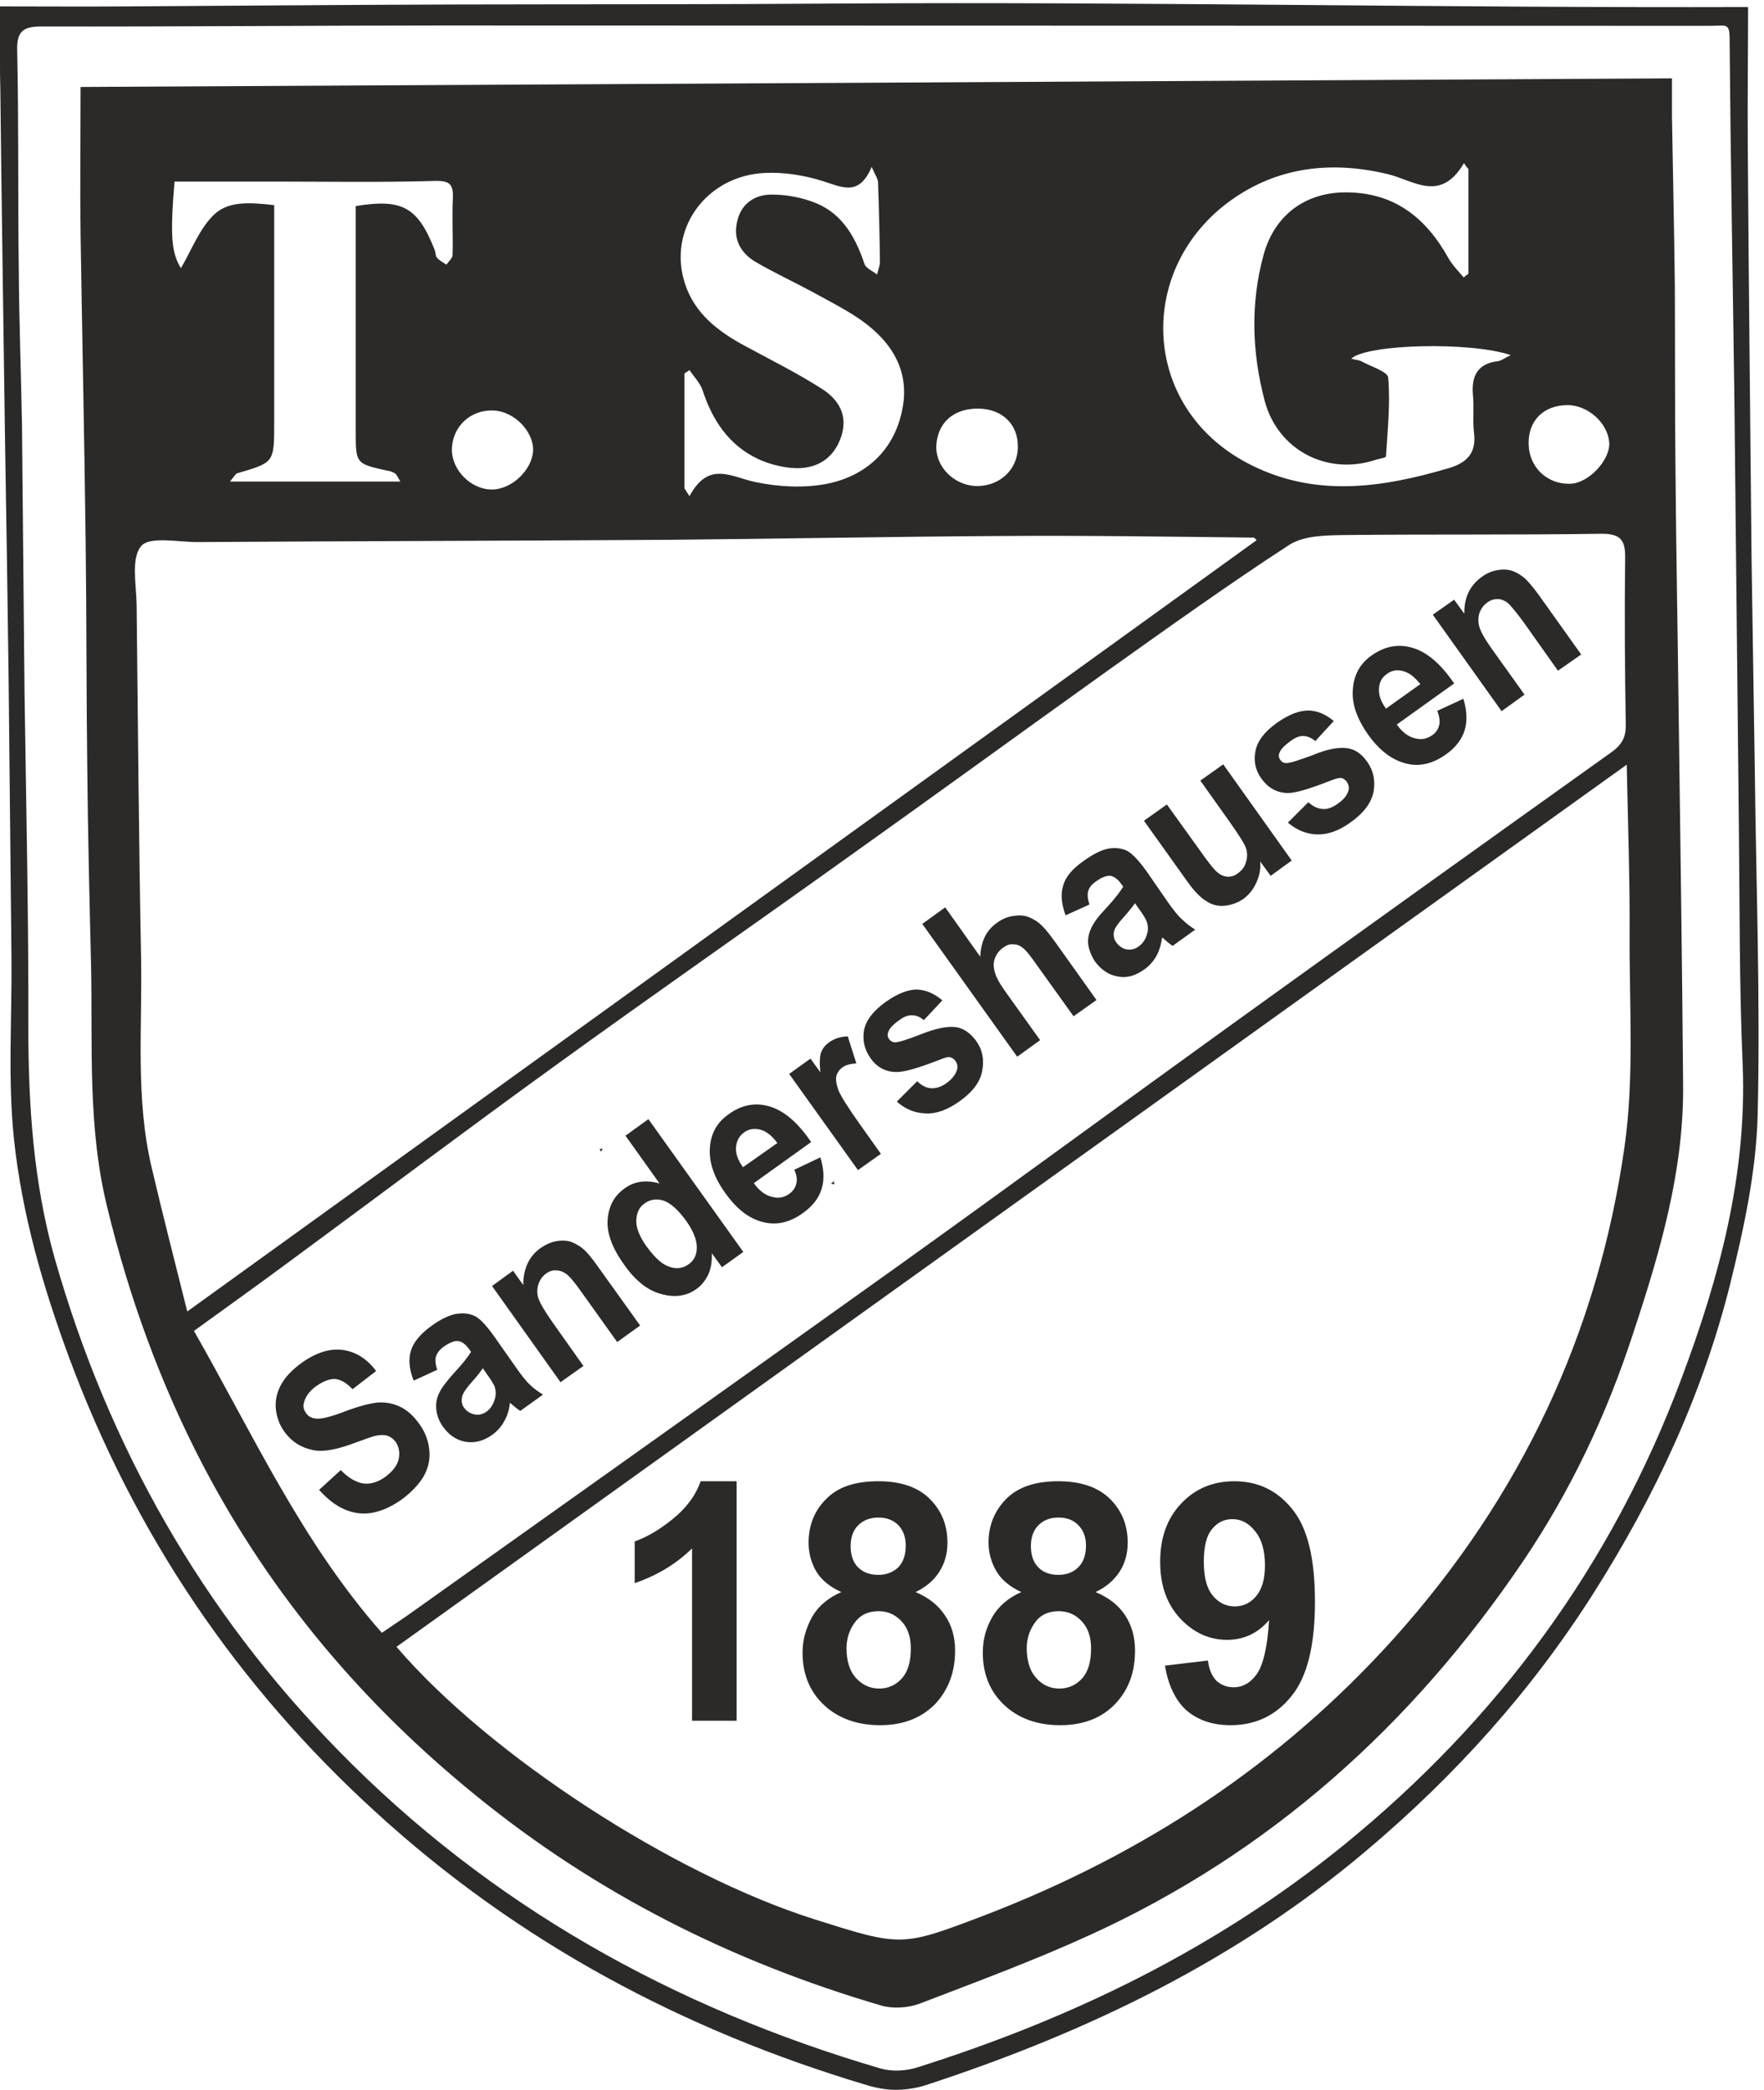<?xml version="1.0" encoding="UTF-8"?>
<!DOCTYPE svg PUBLIC "-//W3C//DTD SVG 1.1//EN" "http://www.w3.org/Graphics/SVG/1.1/DTD/svg11.dtd">
<!-- Creator: CorelDRAW X7 -->
<svg xmlns="http://www.w3.org/2000/svg" xml:space="preserve" width="55.386mm" height="65.617mm" version="1.1" style="shape-rendering:geometricPrecision; text-rendering:geometricPrecision; image-rendering:optimizeQuality; fill-rule:evenodd; clip-rule:evenodd"
viewBox="0 0 5539 6562"
 xmlns:xlink="http://www.w3.org/1999/xlink">
 <defs>
  <style type="text/css">
   <![CDATA[
    .fil0 {fill:#2B2A29;fill-rule:nonzero}
   ]]>
  </style>
 </defs>
 <g id="Ebene_x0020_1">
  <g id="_2078792700416">
   <path class="fil0" d="M1385 80c-418,0 -836,4 -1255,3 -56,0 -78,14 -76,76 5,230 2,461 5,691 1,160 7,320 10,481 3,281 5,562 8,843 5,351 13,702 12,1053 0,245 16,487 83,725 168,590 463,1108 890,1544 475,486 1052,808 1703,999 35,10 79,8 114,-3 488,-154 941,-374 1341,-699 484,-394 841,-879 1060,-1465 119,-317 206,-641 192,-986 -11,-253 -9,-505 -12,-758 -5,-444 -9,-887 -14,-1331 -5,-377 -12,-753 -15,-1130 0,-55 -11,-41 -70,-42l-3976 -1zm4104 -58c0,158 -2,274 -1,432 3,435 8,871 12,1306 3,217 7,434 10,650 4,365 18,730 9,1094 -5,178 -44,357 -87,531 -87,346 -237,666 -428,967 -196,309 -437,576 -716,811 -405,342 -872,567 -1371,731 -34,12 -66,17 -100,18l-3 0c-30,0 -60,-5 -93,-15 -576,-172 -1095,-449 -1540,-856 -436,-397 -759,-874 -965,-1431 -82,-222 -147,-448 -172,-682 -20,-189 -6,-382 -8,-574 -3,-292 -6,-584 -9,-877 -3,-243 -7,-487 -11,-730 -5,-373 -11,-746 -15,-1119 -1,-28 -1,-56 -1,-85l0 -4 0 -4 0 -4c0,-51 0,-104 0,-161 130,0 264,1 398,0 345,-2 690,-5 1035,-6 404,-1 807,0 1211,-3 949,-6 1897,14 2845,11z"/>
   <g>
    <path class="fil0" d="M1419 1409c-2,66 60,129 127,128 62,-1 125,-62 128,-122 2,-60 -59,-123 -123,-126 -72,-4 -130,49 -132,120zm1777 -4c2,-71 -47,-120 -121,-122 -80,-2 -132,44 -135,118 -2,64 54,121 122,125 74,3 133,-49 134,-121zm1604 -11c1,73 58,127 130,125 58,-1 127,-75 123,-130 -5,-62 -68,-118 -133,-117 -74,1 -122,50 -120,122zm-4252 -824c-14,170 -10,223 20,272 33,-56 56,-118 98,-162 46,-50 114,-45 195,-36 0,231 0,457 0,683 0,126 0,125 -116,159 -6,2 -10,11 -23,26 182,0 355,0 535,0 -10,-17 -12,-23 -16,-25 -7,-5 -16,-8 -24,-9 -100,-22 -100,-22 -100,-125 0,-235 0,-470 0,-706 146,-24 195,3 248,138 3,8 2,19 7,24 8,9 19,15 30,22 6,-10 19,-20 19,-30 2,-59 -2,-118 1,-177 2,-45 -9,-57 -56,-56 -171,5 -341,2 -511,2l-307 0zm1601 963c5,8 11,17 16,25 61,-114 133,-59 209,-44 72,15 151,19 223,5 128,-26 216,-112 238,-243 21,-123 -45,-215 -146,-281 -44,-29 -92,-53 -139,-79 -59,-32 -120,-60 -178,-94 -46,-28 -71,-70 -57,-128 13,-56 56,-82 104,-83 48,-1 100,9 144,27 84,35 124,109 152,192 5,13 26,21 39,32 3,-14 9,-27 9,-40 -1,-84 -3,-167 -6,-250 -1,-12 -9,-23 -20,-48 -40,95 -94,63 -155,44 -58,-18 -121,-28 -181,-25 -184,9 -306,178 -250,348 30,93 104,150 188,195 81,44 164,85 242,135 52,33 83,83 60,151 -23,67 -74,99 -141,98 -40,-1 -83,-12 -120,-29 -91,-43 -143,-121 -174,-216 -8,-23 -27,-42 -41,-63 -5,4 -11,7 -16,11 0,120 0,240 0,360zm2462 -1002c-5,-6 -10,-12 -14,-19 -75,127 -159,53 -242,34 -174,-41 -342,-23 -490,83 -297,213 -284,645 48,823 209,112 422,81 636,18 61,-18 88,-51 79,-115 -4,-38 1,-78 -3,-116 -5,-60 16,-98 79,-105 12,-2 22,-11 40,-19 -127,-43 -451,-35 -501,11 12,4 24,4 33,9 29,16 82,32 83,51 7,82 -2,165 -7,247 0,4 -19,7 -30,10 -153,52 -310,-29 -351,-185 -40,-152 -45,-306 -3,-459 34,-122 128,-193 252,-195 156,-2 257,78 329,208 13,22 31,40 47,59 5,-4 10,-8 15,-12 0,-109 0,-219 0,-328zm-4023 3587c1135,-819 2247,-1620 3358,-2422 -3,-2 -6,-8 -10,-8 -266,-3 -531,-7 -797,-5 -350,2 -700,9 -1051,12 -490,3 -979,4 -1469,7 -61,0 -150,-19 -176,13 -32,38 -15,121 -14,184 4,370 7,740 14,1110 4,219 -18,440 33,656 34,146 72,292 112,453zm611 1009c35,-24 58,-39 81,-55 517,-368 1034,-735 1550,-1104 342,-245 681,-494 1022,-740 401,-289 803,-577 1205,-864 33,-23 49,-46 48,-89 -3,-174 -4,-349 -2,-524 1,-58 -17,-76 -78,-75 -269,4 -539,1 -808,4 -57,1 -124,2 -169,31 -192,125 -379,259 -566,392 -281,201 -560,404 -841,604 -299,214 -601,424 -899,640 -274,198 -545,402 -818,603 -101,75 -203,148 -315,229 185,324 338,662 590,948zm46 44c292,341 870,716 1314,856 272,86 272,86 530,-12 498,-191 932,-474 1291,-874 395,-441 638,-955 721,-1540 31,-218 15,-443 16,-665 1,-171 -5,-341 -9,-535 -1299,931 -2578,1849 -3863,2770zm-992 -4898c1660,-9 3321,-18 4997,-27 0,45 0,83 0,121 3,176 7,353 9,530 1,191 0,382 2,573 2,255 7,509 10,764 5,390 11,780 14,1170 3,274 -74,533 -159,789 -82,251 -195,490 -344,710 -348,514 -794,915 -1360,1173 -175,80 -356,147 -536,216 -36,13 -84,16 -120,5 -467,-137 -894,-351 -1274,-661 -354,-288 -641,-628 -853,-1032 -135,-258 -234,-531 -303,-816 -61,-250 -45,-501 -50,-753 -5,-208 -10,-415 -12,-623 -3,-236 -2,-472 -5,-708 -4,-323 -11,-647 -16,-970 -2,-151 0,-302 0,-461z"/>
   </g>
   <path class="fil0" d="M2618 3706c1,5 1,9 2,13 -4,-1 -7,-2 -11,-2 4,-3 7,-6 11,-9l-2 -2z"/>
   <path class="fil0" d="M4542 2335c1,4 1,8 2,12 -3,0 -5,0 -8,0 3,-4 5,-7 8,-11l-2 -1z"/>
   <path class="fil0" d="M1893 3606c-2,3 -4,7 -6,10 -2,-3 -3,-6 -4,-8 4,-1 7,-1 11,-1l-1 -1z"/>
   <path class="fil0" d="M1123 4751c43,6 88,-8 136,-41 33,-24 56,-49 71,-74 15,-26 21,-54 18,-83 -3,-30 -13,-56 -30,-80 -19,-27 -40,-46 -62,-56 -23,-11 -47,-15 -72,-13 -25,3 -60,12 -104,29 -43,16 -73,24 -90,21 -12,-1 -22,-7 -29,-17 -8,-11 -10,-22 -6,-35 5,-18 18,-36 40,-51 22,-15 41,-22 58,-21 18,2 36,13 54,32l74 -57c-28,-38 -63,-60 -103,-66 -41,-6 -84,7 -132,41 -28,21 -50,43 -63,67 -14,25 -19,50 -17,76 3,27 11,50 26,71 24,34 56,53 95,60 28,5 67,-2 115,-19 38,-14 63,-23 74,-26 17,-4 30,-4 40,-1 10,3 19,10 26,19 11,16 14,34 10,54 -4,20 -19,39 -43,57 -23,16 -46,23 -69,20 -22,-4 -46,-17 -70,-42l-68 62c38,43 78,67 121,73zm246 -492c4,-11 11,-21 25,-31 19,-13 34,-19 45,-17 11,1 23,10 34,25l6 9c-9,15 -27,38 -56,69 -21,24 -36,43 -44,60 -8,16 -11,34 -9,52 2,19 9,37 21,54 19,26 42,42 70,47 29,5 57,-2 85,-22 15,-11 28,-25 37,-42 10,-17 16,-36 18,-58 2,1 5,3 9,7 11,9 18,15 24,18l71 -51c-16,-10 -30,-20 -41,-31 -12,-11 -27,-30 -45,-56l-66 -94c-25,-35 -45,-57 -61,-65 -15,-8 -34,-11 -56,-8 -22,3 -49,15 -81,38 -36,26 -57,52 -65,79 -8,27 -5,58 9,93l74 -34c-6,-17 -7,-32 -4,-42zm158 53c14,19 22,33 26,41 4,13 5,25 1,39 -5,18 -14,32 -27,41 -12,8 -24,11 -38,8 -13,-3 -24,-10 -32,-21 -8,-11 -9,-24 -5,-38 3,-9 12,-23 29,-42 17,-19 28,-33 35,-44l11 16z"/>
   <path class="fil0" d="M1876 3975c-17,-24 -31,-41 -42,-51 -12,-11 -25,-18 -39,-24 -14,-5 -29,-6 -47,-3 -18,3 -35,11 -51,22 -36,26 -54,65 -54,116l-32 -45 -66 48 215 302 72 -51 -97 -137c-24,-34 -38,-58 -44,-74 -5,-14 -5,-29 -1,-44 5,-15 13,-27 26,-36 10,-7 20,-10 31,-9 11,0 21,4 31,11 10,7 27,27 50,60l110 154 72 -52 -134 -187zm160 -461l-72 52 107 150c-42,-12 -79,-7 -109,15 -33,23 -51,56 -54,99 -3,42 14,88 51,140 35,50 74,82 117,93 42,12 79,7 110,-15 16,-11 28,-26 38,-46 9,-20 12,-42 11,-67l32 44 67 -48 -298 -417zm-38 318c1,-24 9,-42 27,-54 17,-12 37,-15 59,-8 22,8 46,29 71,64 22,31 33,59 33,83 0,24 -9,41 -26,53 -21,15 -44,16 -71,3 -18,-9 -39,-29 -62,-61 -21,-30 -32,-57 -31,-80zm502 -114c-3,12 -10,22 -21,30 -16,12 -35,16 -55,10 -21,-5 -40,-19 -57,-43l180 -129c-42,-62 -86,-99 -131,-112 -44,-13 -87,-5 -127,24 -37,25 -57,61 -60,106 -3,46 13,93 49,143 30,42 63,71 101,85 48,18 95,11 142,-23 30,-21 50,-47 59,-76 9,-30 7,-63 -4,-99l-82 39c8,17 10,32 6,45zm-167 -53c-16,-22 -23,-42 -22,-62 2,-21 10,-36 25,-47 15,-11 32,-14 51,-9 19,5 37,19 54,42l-108 76zm367 -135c-37,-52 -59,-87 -67,-106 -7,-19 -9,-34 -7,-45 3,-11 10,-21 20,-28 10,-7 24,-11 43,-12l-27 -85c-23,1 -42,7 -59,19 -12,9 -20,19 -25,32 -4,13 -5,34 -2,62l-31 -43 -67 48 216 302 72 -51 -66 -93zm206 -34c34,2 69,-11 107,-38 41,-29 65,-61 71,-95 7,-36 1,-67 -19,-95 -19,-25 -40,-40 -65,-43 -26,-3 -61,4 -107,22 -45,18 -73,26 -83,26 -8,-1 -14,-4 -18,-10 -5,-6 -6,-14 -3,-22 3,-11 15,-24 35,-38 15,-11 28,-16 41,-15 13,0 25,6 36,15l58 -62c-26,-22 -53,-33 -80,-34 -28,0 -61,13 -98,39 -39,28 -62,58 -68,89 -5,31 1,60 20,87 20,29 48,44 81,44 23,1 69,-12 138,-39 15,-6 25,-9 32,-7 6,1 11,5 16,11 6,9 8,18 5,28 -4,14 -15,29 -33,42 -17,12 -33,17 -49,16 -14,-1 -29,-8 -43,-22l-64 64c27,24 57,36 90,37zm-10 -595l298 417 72 -52 -108 -151c-18,-25 -30,-46 -34,-62 -5,-16 -5,-31 0,-44 5,-13 13,-24 25,-33 11,-8 21,-12 32,-11 11,0 20,3 29,10 9,6 25,25 47,57l114 159 72 -51 -126 -177c-20,-28 -35,-47 -47,-58 -11,-11 -24,-19 -39,-25 -14,-6 -31,-7 -48,-4 -19,2 -37,10 -53,22 -33,23 -50,58 -52,106l-110 -155 -72 52zm521 -103c3,-11 11,-21 24,-30 19,-14 34,-19 46,-18 11,2 23,10 34,26l6 8c-9,15 -27,39 -56,70 -22,23 -36,42 -44,59 -8,17 -12,34 -10,53 3,18 10,36 22,54 19,25 42,41 70,46 29,6 56,-2 84,-22 16,-11 28,-25 38,-42 9,-17 15,-36 18,-58 2,1 5,3 9,7 10,9 18,15 24,19l71 -51c-16,-10 -30,-21 -41,-32 -12,-10 -27,-29 -46,-56l-65 -94c-25,-35 -45,-56 -61,-65 -16,-8 -35,-11 -56,-8 -22,3 -49,16 -81,39 -36,25 -58,51 -65,79 -8,26 -5,57 8,92l75 -34c-6,-17 -7,-32 -4,-42zm158 54c14,19 22,32 25,40 5,13 6,26 2,40 -5,18 -14,31 -27,40 -12,9 -24,11 -38,9 -13,-3 -24,-11 -32,-22 -8,-11 -10,-23 -6,-38 3,-9 13,-23 30,-42 17,-19 28,-33 35,-43l11 16zm481 -150l-215 -302 -72 51 91 128c31,44 49,72 53,86 4,14 4,28 -1,43 -4,14 -12,25 -25,34 -10,8 -21,11 -32,11 -11,-1 -22,-5 -31,-13 -10,-7 -30,-32 -60,-75l-100 -139 -72 51 137 192c20,28 40,49 58,60 18,12 37,17 58,15 21,-2 41,-9 60,-22 17,-13 31,-30 40,-51 10,-21 14,-43 12,-66l33 45 66 -48zm79 -82c34,1 69,-11 106,-38 41,-29 65,-61 72,-96 6,-35 0,-66 -20,-94 -18,-26 -39,-40 -65,-43 -25,-3 -61,3 -106,22 -46,17 -74,26 -84,25 -7,0 -13,-3 -17,-9 -5,-6 -7,-14 -4,-22 4,-12 16,-24 35,-38 15,-11 29,-17 42,-16 13,1 24,6 36,16l58 -63c-26,-22 -53,-33 -80,-33 -28,0 -61,12 -99,39 -39,28 -61,57 -67,89 -6,31 0,60 19,86 21,29 48,44 81,45 24,1 70,-13 139,-40 15,-6 25,-8 32,-7 6,2 11,5 16,12 6,9 8,18 5,28 -4,14 -15,28 -34,41 -17,12 -33,18 -48,16 -15,-1 -29,-8 -44,-21l-64 64c27,23 58,36 91,37zm384 -343c-3,13 -10,23 -21,31 -17,12 -35,16 -56,10 -20,-5 -39,-19 -56,-43l180 -129c-42,-62 -86,-99 -131,-112 -44,-13 -87,-5 -128,24 -36,25 -56,61 -59,106 -4,46 13,93 48,143 30,42 64,71 102,85 47,18 94,11 142,-23 30,-21 50,-47 59,-76 9,-30 7,-63 -4,-99l-82 38c7,18 9,33 6,45zm-167 -52c-16,-22 -23,-42 -22,-62 1,-21 9,-36 25,-47 15,-11 32,-14 50,-9 20,5 37,19 55,41l-108 77zm479 -358c-17,-23 -31,-40 -43,-51 -12,-10 -24,-18 -38,-23 -14,-5 -30,-6 -47,-3 -18,3 -35,10 -51,22 -36,26 -55,64 -54,115l-32 -44 -67 47 216 303 72 -52 -98 -137c-24,-33 -38,-58 -43,-73 -5,-15 -5,-30 -1,-45 5,-14 13,-26 26,-35 10,-7 20,-10 31,-10 11,0 21,4 31,11 9,7 26,28 50,60l109 154 73 -51 -134 -188z"/>
   <path class="fil0" d="M2313 4651l-113 0c-16,46 -46,85 -88,119 -42,34 -82,57 -119,70l0 131c70,-24 130,-60 180,-109l0 541 140 0 0 -752zm237 426c-19,35 -30,71 -30,112 0,74 27,132 79,175 44,35 98,53 165,53 71,0 128,-22 171,-65 42,-44 64,-100 64,-169 0,-42 -10,-79 -32,-111 -21,-32 -52,-56 -92,-73 31,-15 57,-36 74,-63 17,-26 26,-57 26,-92 0,-56 -19,-102 -57,-139 -38,-37 -92,-54 -160,-54 -71,0 -125,17 -162,54 -38,37 -57,83 -57,139 0,32 8,63 24,90 16,27 43,49 79,65 -42,18 -73,45 -92,78zm144 -287c17,-17 38,-25 65,-25 25,0 46,8 62,24 15,16 23,37 23,64 0,30 -8,52 -23,68 -17,16 -38,24 -63,24 -27,0 -48,-8 -64,-24 -15,-15 -23,-38 -23,-66 0,-28 8,-50 23,-65zm-11 306c17,-24 42,-37 76,-37 29,0 53,11 73,33 19,21 28,49 28,84 0,41 -9,73 -28,94 -19,21 -43,32 -71,32 -30,0 -54,-12 -74,-34 -19,-21 -29,-53 -29,-93 0,-28 8,-55 25,-79zm433 -19c-20,35 -30,71 -30,112 0,74 27,132 79,175 43,35 98,53 164,53 72,0 129,-22 171,-65 43,-44 64,-100 64,-169 0,-42 -10,-79 -31,-111 -21,-32 -52,-56 -93,-73 32,-15 57,-36 75,-63 17,-26 26,-57 26,-92 0,-56 -19,-102 -57,-139 -39,-37 -93,-54 -161,-54 -70,0 -124,17 -162,54 -37,37 -57,83 -57,139 0,32 9,63 25,90 16,27 43,49 78,65 -41,18 -72,45 -91,78zm144 -287c16,-17 38,-25 64,-25 26,0 47,8 62,24 16,16 24,37 24,64 0,30 -8,52 -24,68 -16,16 -37,24 -63,24 -26,0 -48,-8 -63,-24 -15,-15 -23,-38 -23,-66 0,-28 8,-50 23,-65zm-11 306c16,-24 42,-37 75,-37 30,0 54,11 74,33 19,21 28,49 28,84 0,41 -9,73 -28,94 -19,21 -43,32 -72,32 -29,0 -54,-12 -73,-34 -19,-21 -29,-53 -29,-93 0,-28 8,-55 25,-79zm476 274c36,31 82,47 139,47 78,0 142,-30 191,-91 50,-61 74,-160 74,-297 0,-135 -23,-231 -71,-290 -47,-59 -108,-88 -182,-88 -67,0 -123,23 -167,70 -44,46 -66,107 -66,183 0,73 20,131 62,177 42,45 91,68 148,68 53,0 97,-21 132,-62 -5,85 -19,142 -39,170 -19,27 -44,41 -72,41 -23,0 -41,-8 -55,-21 -13,-14 -23,-35 -26,-63l-135 16c10,61 33,109 67,140zm220 -359c-18,22 -41,33 -68,33 -28,0 -51,-12 -69,-34 -19,-23 -28,-58 -28,-106 0,-47 8,-82 26,-103 17,-21 38,-31 64,-31 27,0 51,12 72,39 20,25 30,60 30,106 0,43 -9,74 -27,96z"/>
  </g>
 </g>
</svg>
